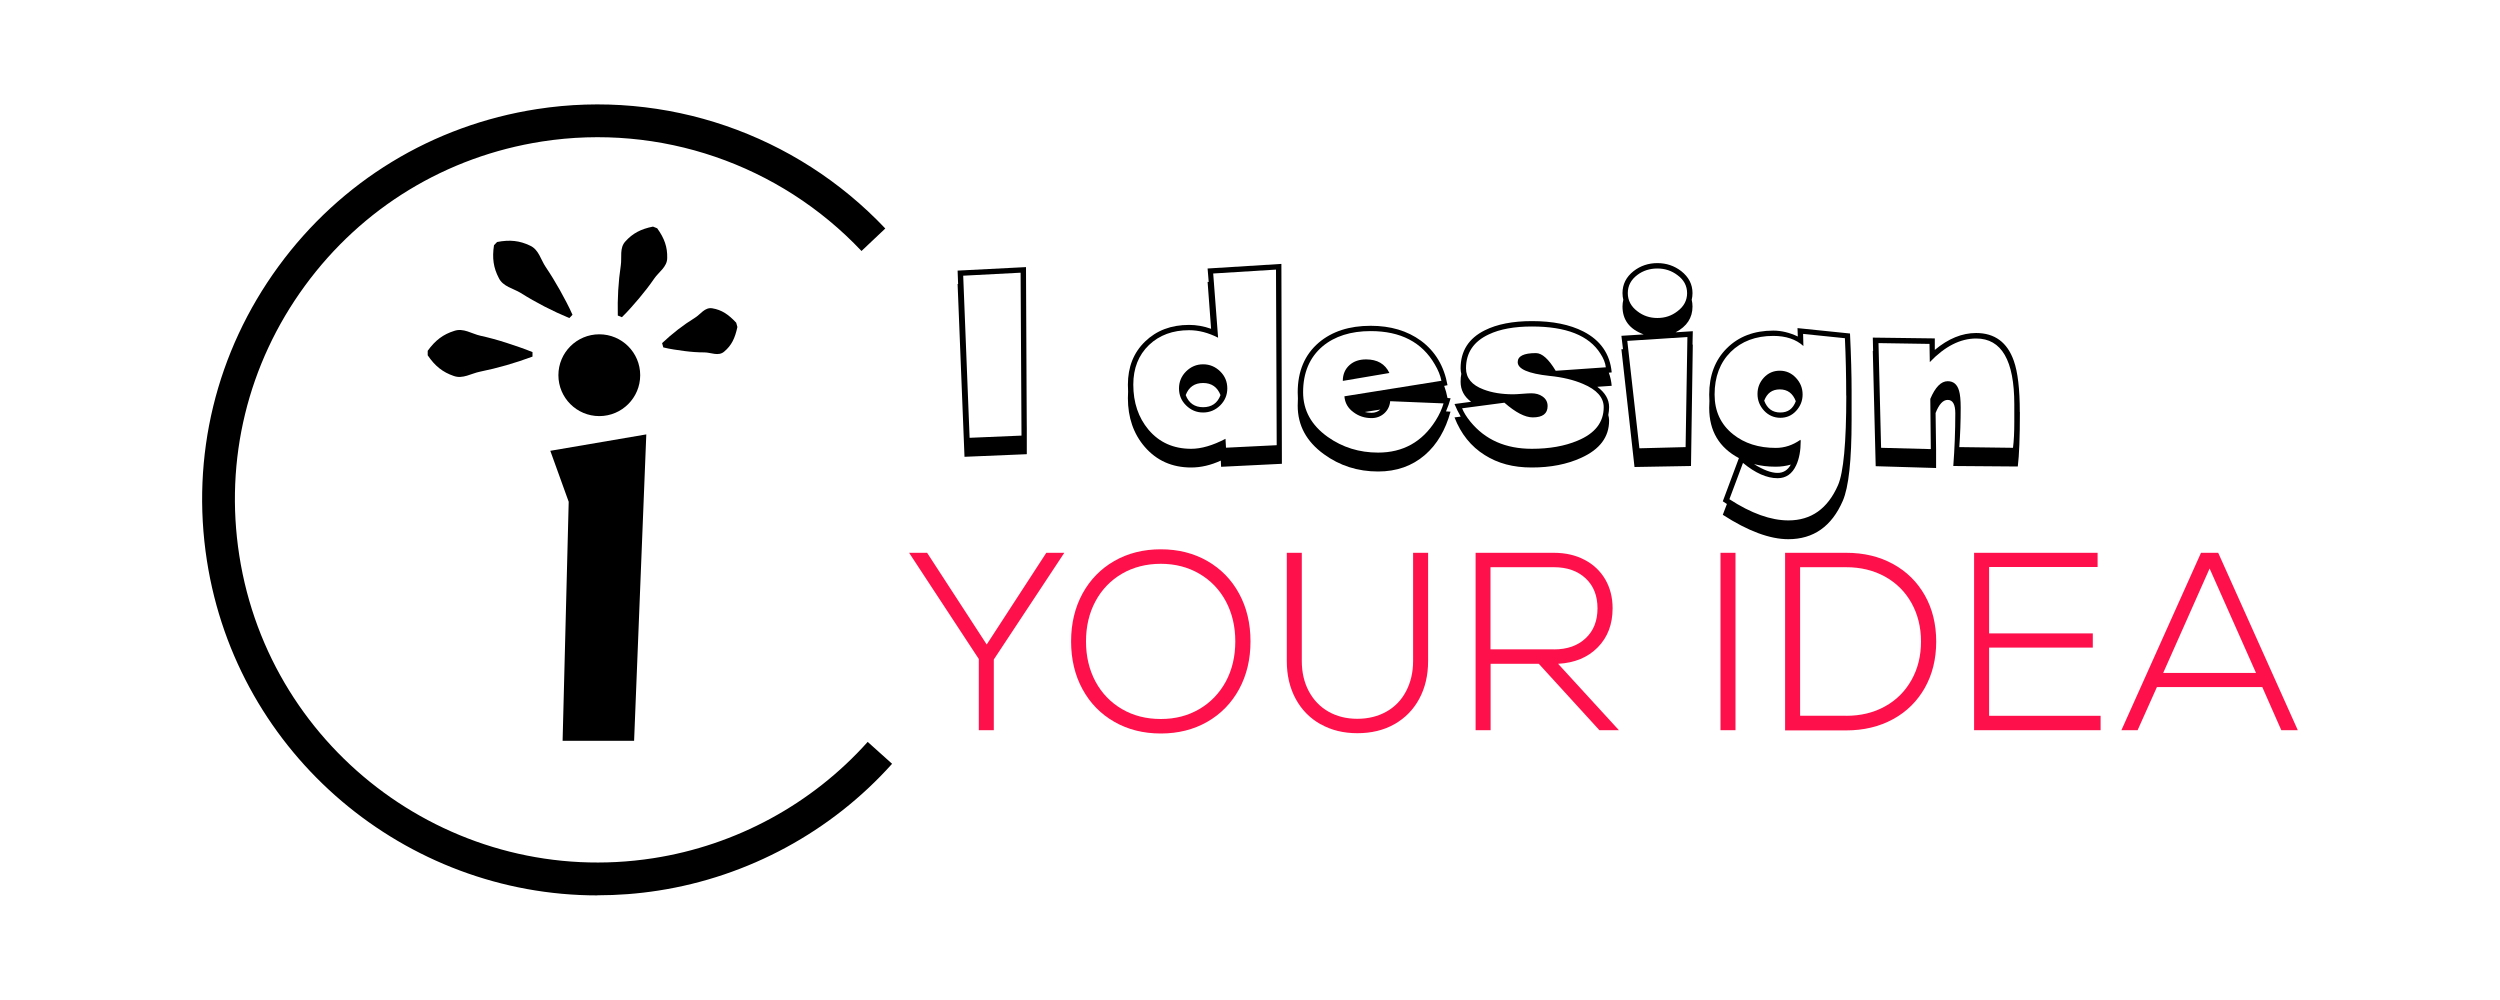 <svg xmlns="http://www.w3.org/2000/svg" id="Layer_1" data-name="Layer 1" viewBox="0 0 250 100"><defs><style>      .cls-1 {        fill: #fe114b;      }    </style></defs><g><path d="m102.67,45.42l-6.22.26-.69-17.28h.05l-.05-1.34,6.84-.35c.05,11.54.08,16.85.08,15.94v2.76Zm-.52-1.86l-.09-16.29-5.74.3.64,16.21,5.19-.22Z"></path><path d="m128.19,46.38l-6.08.3-.03-.62c-1,.46-1.99.69-2.96.69-1.91,0-3.46-.69-4.65-2.07-1.12-1.3-1.68-2.93-1.68-4.87,0-.07,0-.18.01-.32,0-.14.01-.25.01-.32,0-.08,0-.2-.01-.35s-.01-.28-.01-.35c0-1.77.57-3.21,1.72-4.32s2.61-1.66,4.4-1.66c.73,0,1.47.13,2.2.39l-.35-4.69h.11l-.11-1.34,7.38-.46.05,19.98Zm-.52-1.85l-.07-17.57-6.28.39.49,6.42c-.98-.5-1.94-.75-2.9-.75-1.63,0-2.97.49-4.01,1.48-1.05,1.01-1.57,2.33-1.57,3.96,0,1.8.51,3.3,1.52,4.51,1.08,1.28,2.51,1.91,4.27,1.91,1,0,2.15-.33,3.43-1l.05.89,5.06-.25Zm-4.94-5.69c0,.66-.24,1.23-.71,1.7-.48.47-1.05.71-1.71.71s-1.22-.24-1.7-.71c-.48-.47-.71-1.04-.71-1.7s.24-1.23.71-1.7c.48-.47,1.04-.71,1.7-.71s1.23.24,1.71.71c.48.47.71,1.04.71,1.7Zm-.68.67c-.31-.8-.89-1.21-1.74-1.21s-1.43.4-1.74,1.21c.31.8.89,1.21,1.74,1.21s1.44-.4,1.74-1.21Z"></path><path d="m145.05,41.17c-.5,1.83-1.35,3.28-2.55,4.32-1.28,1.11-2.85,1.66-4.69,1.66-2.04,0-3.84-.58-5.42-1.73-1.75-1.27-2.62-2.88-2.62-4.85,0-.08,0-.2.01-.36,0-.16.01-.28.01-.36,0-.07,0-.17-.01-.31,0-.14-.01-.24-.01-.31,0-2.1.7-3.76,2.1-4.96,1.33-1.13,3.06-1.69,5.2-1.69,1.99,0,3.66.5,5.02,1.49,1.43,1.06,2.32,2.54,2.66,4.45l-.33.07c.14.39.25.79.33,1.21l.31.03c-.12.44-.27.87-.46,1.31l.46.03Zm-.69-.83l-5.34-.22c-.05.5-.25.9-.6,1.22-.35.31-.77.47-1.27.47-.67,0-1.27-.19-1.79-.58-.57-.41-.87-.94-.92-1.6l9.7-1.55c-.1-.52-.32-1.07-.66-1.64-1.28-2.22-3.42-3.33-6.41-3.33-1.99,0-3.6.51-4.82,1.53-1.29,1.1-1.94,2.63-1.94,4.58,0,1.81.82,3.3,2.46,4.47,1.48,1.05,3.16,1.57,5.04,1.57,2.49,0,4.41-1.07,5.75-3.2.38-.6.64-1.18.8-1.74Zm-5.42-3.04l-4.66.79c0-.66.23-1.19.68-1.59.43-.38.98-.56,1.65-.56,1.12,0,1.9.45,2.33,1.36Zm-.93,3.66l-1.53.24c.2.05.42.08.67.08.35,0,.64-.11.87-.31Z"></path><path d="m161.17,38.58l-1.44.1c.79.59,1.18,1.26,1.18,2.03,0,.26-.03.52-.08.79.05.18.08.37.08.56,0,1.64-.93,2.88-2.79,3.72-1.42.65-3.06.97-4.94.97s-3.38-.41-4.7-1.24c-1.38-.86-2.39-2.12-3.03-3.77l.62-.08c-.25-.43-.45-.85-.62-1.26l1.66-.22c-.7-.52-1.05-1.18-1.05-2,0-.29.02-.55.07-.79-.04-.17-.07-.35-.07-.56,0-1.73.81-3,2.42-3.8,1.22-.61,2.79-.92,4.72-.92,2.06,0,3.77.34,5.14,1.04,1.71.88,2.66,2.24,2.83,4.09l-.29.03c.16.43.25.87.29,1.32Zm-.59-1.86c-.05-.44-.23-.89-.54-1.36-1.14-1.81-3.42-2.71-6.84-2.71-1.76,0-3.21.26-4.32.79-1.52.71-2.28,1.84-2.28,3.39,0,.97.58,1.68,1.76,2.12.83.32,1.82.48,2.97.48.2,0,.5-.02.9-.05.4-.03.7-.05.9-.05.44,0,.81.1,1.11.31.35.24.52.56.52.97,0,.75-.49,1.13-1.48,1.13-.77,0-1.72-.49-2.84-1.47l-4.23.56c.17.42.44.86.83,1.34,1.48,1.81,3.52,2.71,6.14,2.71,1.76,0,3.29-.27,4.57-.81,1.75-.72,2.62-1.84,2.62-3.35,0-.97-.69-1.75-2.07-2.33-.93-.4-2.05-.67-3.35-.8-2.12-.23-3.18-.69-3.18-1.38,0-.6.61-.9,1.82-.9.61,0,1.27.59,1.98,1.77l5.02-.35Z"></path><path d="m169.28,34.47l-.18,12.13-5.65.1-1.31-11.78h.16l-.16-1.34,2.23-.14c-1.42-.52-2.12-1.45-2.12-2.79,0-.23.03-.45.08-.67-.05-.21-.08-.43-.08-.67,0-.88.37-1.62,1.11-2.2.68-.53,1.48-.8,2.38-.8s1.69.27,2.38.8c.75.59,1.13,1.32,1.13,2.2,0,.24-.03.46-.08.67.05.21.08.43.08.67,0,1.13-.56,1.99-1.69,2.58l1.72-.11-.03,1.34h.03Zm-.54-.77l-6.01.39,1.21,10.74,4.62-.12.18-11.02Zm-.03-4.38c0-.73-.32-1.34-.97-1.81-.58-.44-1.25-.66-2-.66s-1.43.21-2,.64c-.64.48-.96,1.09-.96,1.82s.32,1.34.96,1.82c.58.45,1.24.67,2,.67s1.42-.22,2-.67c.65-.48.97-1.09.97-1.82Z"></path><path d="m185.16,42.01c0,4.02-.29,6.71-.88,8.07-1.11,2.56-2.93,3.84-5.45,3.84-1.84,0-4.03-.81-6.55-2.44l.41-1.08-.41-.27,1.61-4.32c-1.98-1.05-2.97-2.72-2.97-5.02,0-.07,0-.18.01-.34s.01-.28.01-.35c0-.07,0-.18-.01-.32,0-.14-.01-.25-.01-.32,0-1.92.59-3.47,1.77-4.64,1.18-1.17,2.72-1.76,4.64-1.76.81,0,1.63.2,2.45.59l-.03-.84,5.25.54c.11,2.29.16,4.19.16,5.71v2.96Zm-.54-2.45c0-1.91-.04-3.83-.13-5.74l-4.18-.43.03,1.21c-.74-.67-1.75-1.01-3.01-1.01-1.76,0-3.18.54-4.26,1.6-1.07,1.07-1.61,2.49-1.61,4.26,0,1.67.62,3,1.85,3.98,1.14.91,2.56,1.36,4.27,1.36.87,0,1.69-.27,2.46-.81.02.04.03.09.03.13,0,.95-.15,1.76-.45,2.41-.4.87-1.02,1.3-1.86,1.3-1.07,0-2.23-.51-3.46-1.53l-1.36,3.63c2.18,1.42,4.15,2.12,5.9,2.12,2.28,0,3.93-1.17,4.96-3.52.55-1.26.83-4.25.83-8.96Zm-5.54,6.9c-.48.14-.98.21-1.51.21-.79,0-1.51-.09-2.17-.26.93.58,1.71.88,2.36.88.58,0,1.02-.28,1.32-.83Zm1.18-7.01c0,.63-.22,1.17-.65,1.64s-.96.69-1.58.69-1.18-.24-1.62-.71c-.44-.48-.66-1.03-.66-1.67s.21-1.17.64-1.64c.43-.46.96-.69,1.59-.69s1.17.24,1.61.71c.45.48.67,1.03.67,1.67Zm-.68.67c-.3-.79-.83-1.18-1.6-1.18s-1.28.38-1.56,1.13c.3.79.83,1.18,1.61,1.18s1.27-.38,1.55-1.13Z"></path><path d="m201.99,41.2c0,2.52-.07,4.33-.21,5.45l-6.45-.05c.13-1.72.2-3.48.2-5.27,0-.89-.25-1.34-.76-1.34-.47,0-.87.44-1.21,1.31.04,2.2.05,3.43.05,3.68v1.82l-6.04-.18-.29-11.52h.03l-.03-1.34,6.2.08v1.15c1.35-1.13,2.73-1.69,4.13-1.69,1.86,0,3.12.93,3.77,2.78.4,1.13.6,2.83.6,5.11Zm-.56,1.02v-1.79c0-4.38-1.27-6.58-3.81-6.58-1.59,0-3.14.79-4.64,2.36l-.03-1.82-5.1-.08.26,10.47,4.97.13-.05-5.02c.5-1.18,1.08-1.77,1.74-1.77.58,0,.96.32,1.14.97.1.34.16.9.16,1.68,0,1.41-.05,2.73-.14,3.94l5.37.07c.09-.7.13-1.55.13-2.55Z"></path></g><g><path class="cls-1" d="m97.88,65.9l-6.97-10.62h1.8l5.96,9.17,5.96-9.17h1.8l-7.05,10.67v7.07h-1.5v-7.12Z"></path><path class="cls-1" d="m111.43,72.18c-1.36-.78-2.42-1.86-3.18-3.26-.76-1.39-1.14-2.99-1.14-4.78s.38-3.38,1.14-4.78c.76-1.39,1.82-2.48,3.18-3.26s2.91-1.17,4.65-1.17,3.29.39,4.65,1.17,2.42,1.86,3.18,3.26c.76,1.39,1.14,2.99,1.14,4.78s-.38,3.38-1.14,4.78c-.76,1.39-1.82,2.48-3.18,3.26-1.36.78-2.91,1.17-4.65,1.17s-3.29-.39-4.65-1.17Zm-1.88-4.02c.63,1.17,1.52,2.09,2.65,2.75,1.13.66,2.42.99,3.88.99s2.72-.33,3.85-.99c1.13-.66,2.01-1.58,2.65-2.75.63-1.17.95-2.51.95-4.02s-.32-2.84-.95-4.02c-.63-1.17-1.52-2.09-2.65-2.75-1.13-.66-2.42-.99-3.85-.99s-2.75.33-3.88.99c-1.13.66-2.02,1.58-2.65,2.75-.63,1.17-.95,2.51-.95,4.02s.32,2.84.95,4.02Z"></path><path class="cls-1" d="m132.05,72.42c-1.06-.6-1.89-1.44-2.48-2.53s-.89-2.35-.89-3.79v-10.82h1.5v10.82c0,1.13.23,2.14.7,3.02s1.12,1.56,1.96,2.04c.84.48,1.81.72,2.89.72s2.07-.24,2.92-.72,1.5-1.16,1.96-2.04c.46-.88.7-1.88.7-3.02v-10.82h1.5v10.82c0,1.44-.3,2.7-.89,3.79s-1.42,1.93-2.48,2.53-2.3.9-3.7.9-2.61-.3-3.67-.9Z"></path><path class="cls-1" d="m147.56,55.28h7.81c1.17,0,2.19.23,3.08.7.89.46,1.58,1.12,2.07,1.95.49.84.74,1.8.74,2.9,0,1.59-.49,2.89-1.48,3.9s-2.31,1.56-3.97,1.65l6.08,6.64h-1.95l-6.06-6.64h-4.82v6.64h-1.5v-17.74Zm7.83,9.66c1.33,0,2.39-.37,3.18-1.12.79-.74,1.18-1.74,1.18-2.99s-.39-2.25-1.18-2.99c-.79-.74-1.85-1.12-3.18-1.12h-6.34v8.21h6.34Z"></path><path class="cls-1" d="m172.05,55.28h1.5v17.74h-1.5v-17.74Z"></path><path class="cls-1" d="m178.51,55.28h6.11c1.76,0,3.32.37,4.68,1.12,1.36.74,2.42,1.79,3.18,3.13.76,1.34,1.14,2.89,1.14,4.63s-.38,3.28-1.14,4.63c-.76,1.34-1.82,2.39-3.18,3.13-1.36.74-2.92,1.12-4.68,1.12h-6.11v-17.74Zm6.11,16.3c1.45,0,2.75-.31,3.88-.94,1.13-.62,2.01-1.5,2.65-2.64s.95-2.42.95-3.85-.32-2.72-.95-3.85-1.52-2.01-2.65-2.64c-1.13-.62-2.42-.94-3.88-.94h-4.61v14.85h4.61Z"></path><path class="cls-1" d="m197.42,55.28h12.34v1.42h-10.85v6.64h10.37v1.42h-10.37v6.82h11.15v1.44h-12.65v-17.74Z"></path><path class="cls-1" d="m220.1,55.28h1.72l7.96,17.74h-1.65l-1.9-4.31h-10.54l-1.93,4.31h-1.62l7.96-17.74Zm5.5,12.01l-4.64-10.44-4.64,10.44h9.28Z"></path></g><g><polygon points="63.41 74.08 56.26 74.08 56.87 50.18 55.03 45.08 64.63 43.44 63.41 74.08"></polygon><circle cx="59.93" cy="37.52" r="4.09"></circle><path d="m53.25,35.66c-1.72.64-3.48,1.15-5.26,1.51-.86.17-1.73.76-2.63.42-1.08-.37-1.86-.98-2.59-2.06,0,0,0-.45,0-.45.76-1.06,1.56-1.65,2.65-1.99.91-.32,1.76.29,2.61.48.87.19,1.74.43,2.61.71.87.29,1.74.57,2.61.93v.45h0Z"></path><path d="m56.94,31.81c-1.7-.71-3.32-1.54-4.86-2.51-.74-.46-1.78-.63-2.2-1.5-.53-1.01-.68-1.99-.48-3.28l.31-.32c1.28-.25,2.27-.13,3.29.36.88.39,1.08,1.42,1.57,2.14.5.74.97,1.51,1.42,2.31.44.81.88,1.6,1.26,2.47l-.31.32h0Z"></path><path d="m61.78,31.56c-.04-1.7.05-3.37.3-5.03.12-.79-.15-1.74.46-2.39.72-.8,1.54-1.24,2.76-1.48,0,0,.42.17.42.17.73,1.01,1.03,1.89,1,2.97,0,.89-.85,1.4-1.3,2.06-.46.67-.97,1.33-1.51,1.97-.55.64-1.09,1.28-1.72,1.89l-.42-.17h0Z"></path><path d="m66.2,34.32c1.02-.96,2.12-1.82,3.29-2.54.55-.33.99-1.08,1.74-.95.95.16,1.61.61,2.39,1.44,0,0,.12.43.12.43-.24,1.12-.58,1.84-1.32,2.46-.57.5-1.34.08-1.97.08-.67,0-1.35-.05-2.03-.14-.69-.1-1.38-.18-2.09-.36l-.12-.43h0Z"></path></g><path d="m59.74,89.54c-19.15,0-36.02-13.98-39.05-33.48-1.62-10.44.92-20.88,7.15-29.41,6.23-8.53,15.42-14.12,25.85-15.74,12.86-2,25.88,2.47,34.84,11.94l-2.38,2.25c-8.21-8.69-20.15-12.78-31.95-10.95-9.57,1.49-17.99,6.61-23.71,14.43-5.72,7.82-8.05,17.4-6.56,26.97,3.07,19.76,21.64,33.34,41.4,30.27,8.26-1.28,15.88-5.41,21.44-11.63l2.44,2.19c-6.07,6.78-14.37,11.28-23.38,12.68-2.05.32-4.08.47-6.09.47Z"></path></svg>